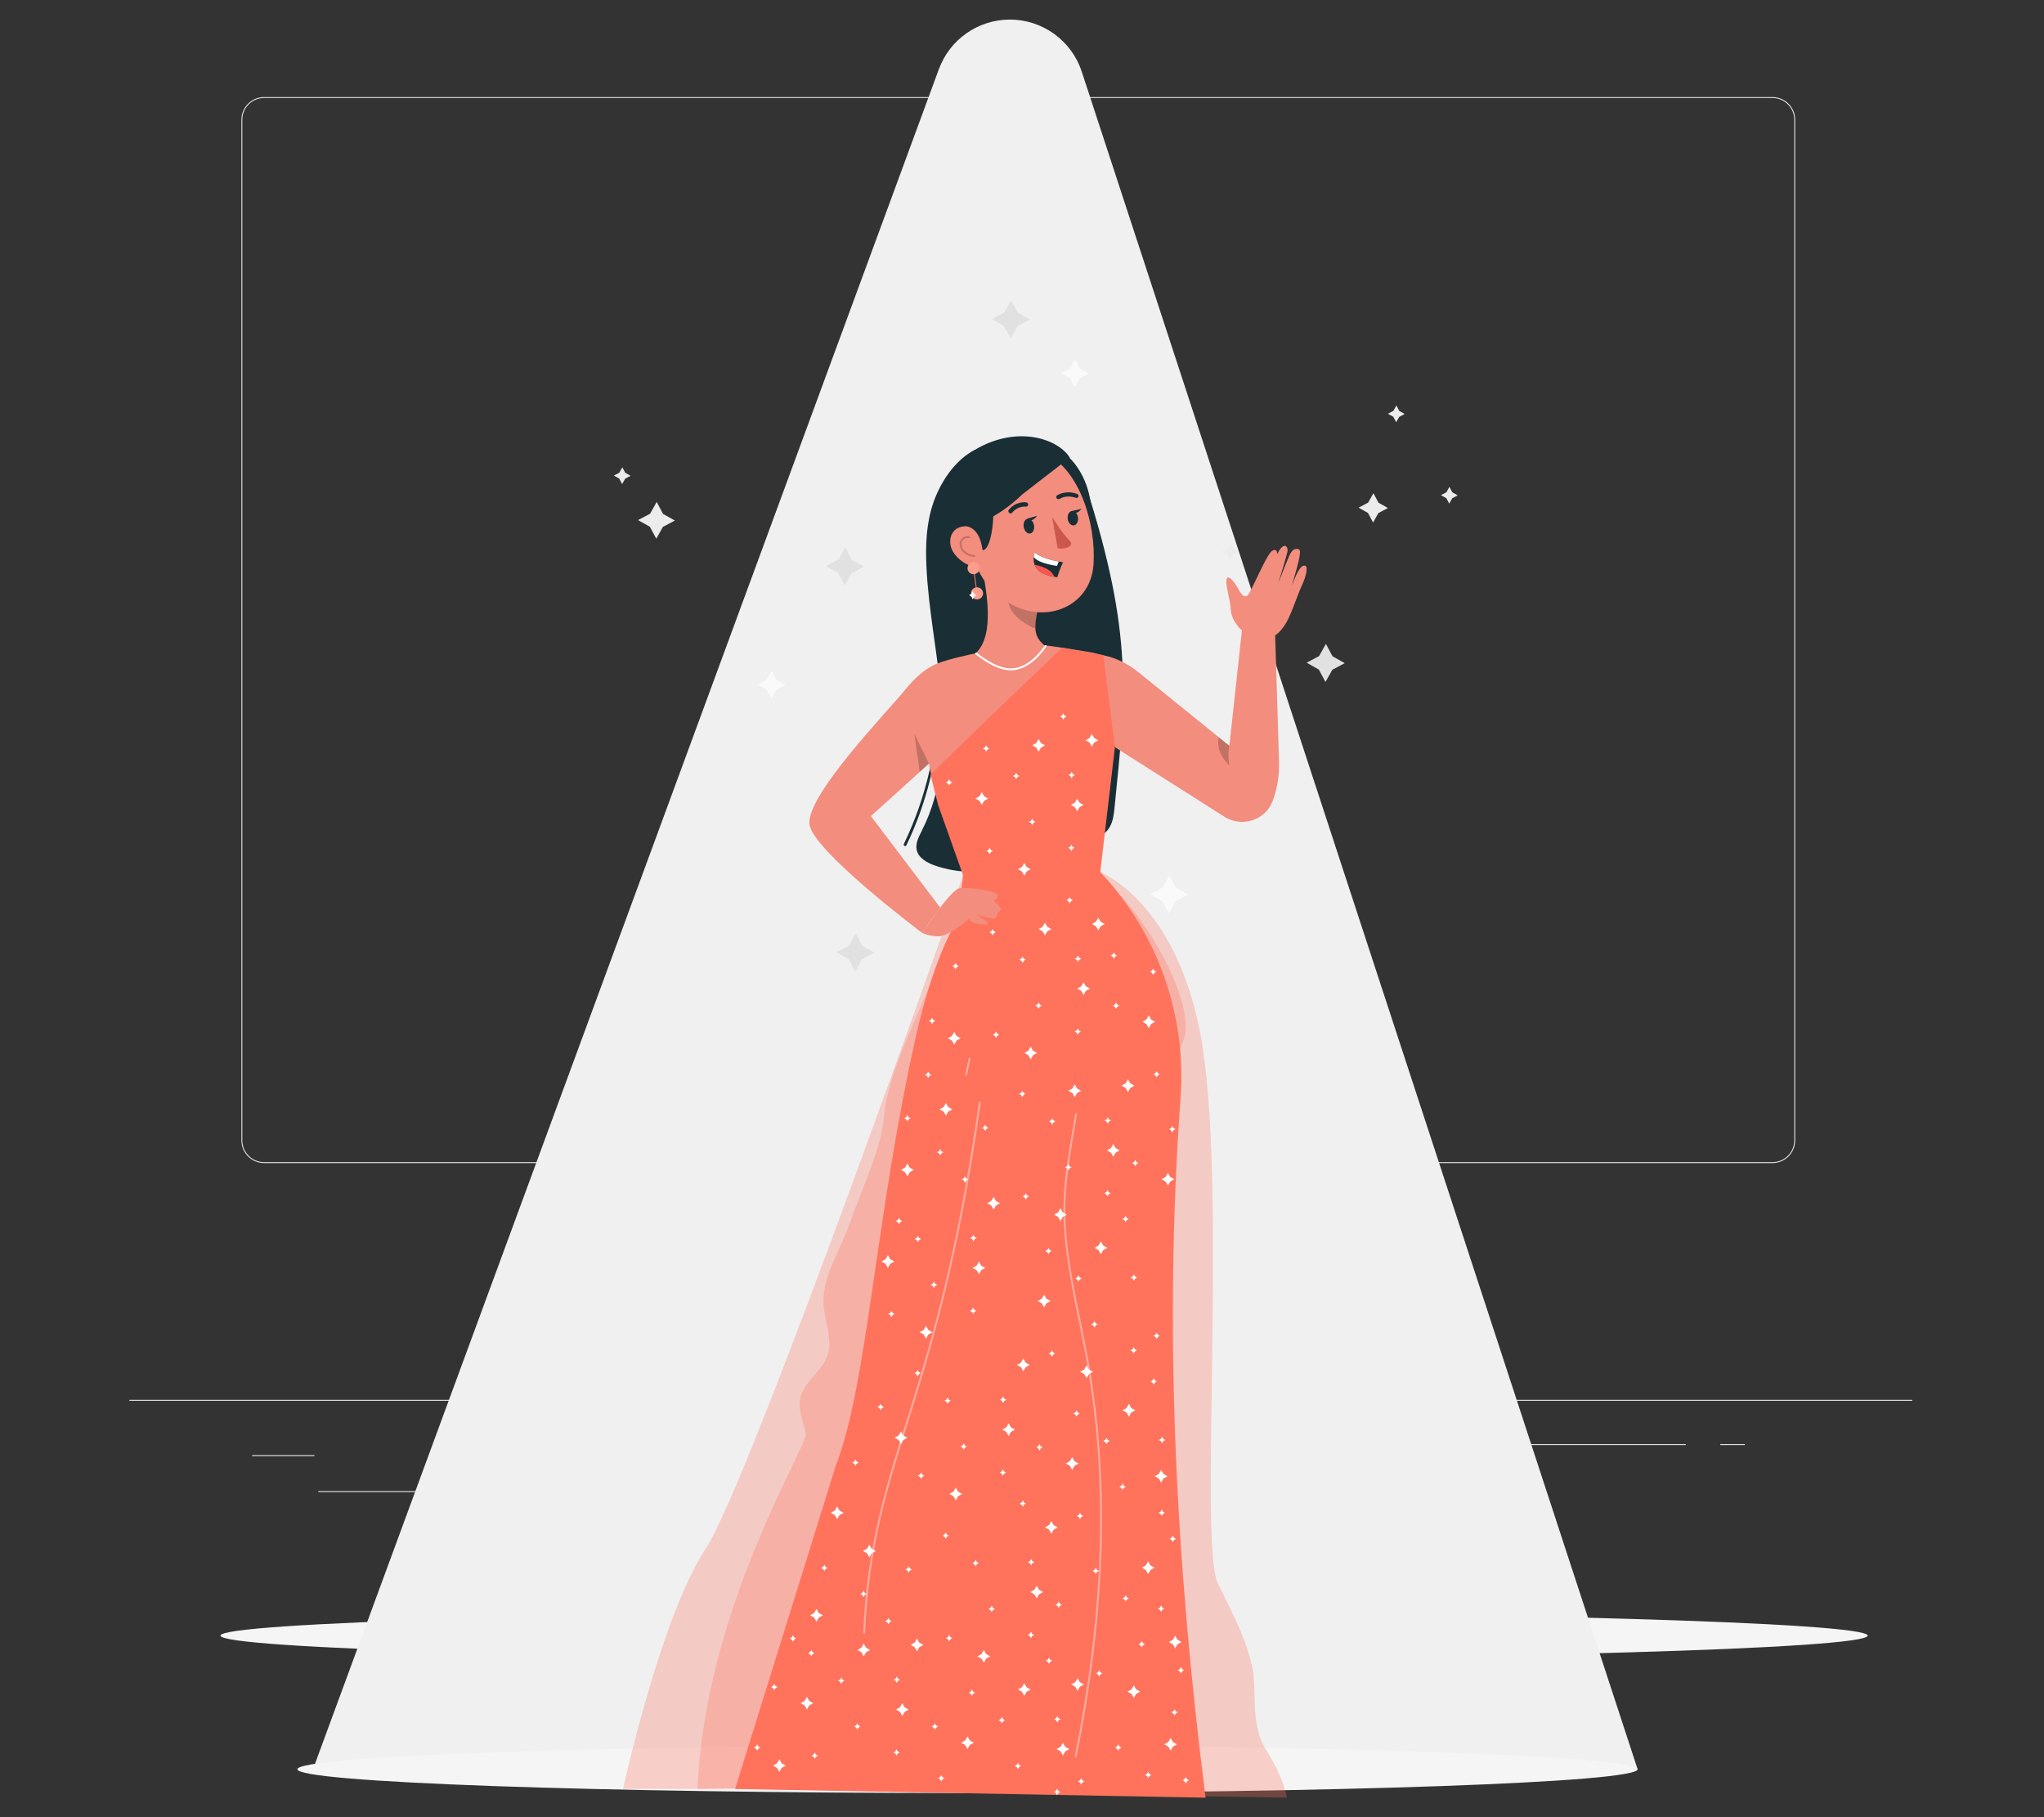 <?xml version="1.0" encoding="UTF-8"?>
<svg id="Layer_2" data-name="Layer 2" xmlns="http://www.w3.org/2000/svg" viewBox="0 0 540 480">
  <rect x="0" y="0" width="540" height="480" fill="#333333" stroke="none"/>
  <defs>
    <style>
      .cls-1 {
        fill: #fc5652;
      }

      .cls-1, .cls-2, .cls-3, .cls-4, .cls-5, .cls-6, .cls-7, .cls-8, .cls-9, .cls-10, .cls-11, .cls-12, .cls-13, .cls-14, .cls-15 {
        stroke-width: 0px;
      }

      .cls-2, .cls-3 {
        fill: #ff735d;
      }

      .cls-3, .cls-16, .cls-15 {
        opacity: .3;
      }

      .cls-4 {
        fill: #e1e1e1;
      }

      .cls-5 {
        fill: #ececec;
      }

      .cls-6 {
        fill: #f5f5f5;
      }

      .cls-7 {
        fill: #f0f0f0;
      }

      .cls-8, .cls-17, .cls-18, .cls-19, .cls-20 {
        fill: none;
      }

      .cls-9 {
        fill: #f38d7e;
      }

      .cls-10, .cls-20 {
        opacity: .2;
      }

      .cls-11 {
        fill: #1a2e35;
      }

      .cls-12, .cls-15 {
        fill: #fff;
      }

      .cls-17 {
        stroke: #ff735d;
        stroke-miterlimit: 10;
        stroke-width: .25px;
      }

      .cls-13 {
        fill: #fafafa;
      }

      .cls-14 {
        fill: #cb574d;
      }

      .cls-18, .cls-19 {
        stroke: #fff;
      }

      .cls-18, .cls-19, .cls-20 {
        stroke-linecap: round;
        stroke-linejoin: round;
        stroke-width: .5px;
      }

      .cls-19 {
        opacity: .4;
      }

      .cls-20 {
        stroke: #000;
      }
    </style>
  </defs>
  <g id="Layer_2-2" data-name="Layer 2">
    <g>
      <rect class="cls-8" width="540" height="480"/>
      <g>
        <path class="cls-6" d="m493.42,432.04c0,3.47-97.42,6.28-217.59,6.28s-217.59-2.81-217.59-6.28,97.42-6.28,217.59-6.28,217.59,2.81,217.59,6.28Z"/>
        <g>
          <g>
            <g>
              <path class="cls-4" d="m468.27,307.22h-185.08c-3.31,0-6-2.69-6-6V31.64c0-3.31,2.69-6,6-6h185.08c3.31,0,6,2.69,6,6v269.58c0,3.31-2.69,6-6,6ZM283.19,25.89c-3.17,0-5.75,2.58-5.75,5.75v269.58c0,3.17,2.58,5.75,5.75,5.75h185.08c3.17,0,5.75-2.58,5.75-5.75V31.64c0-3.17-2.58-5.75-5.75-5.75h-185.08Z"/>
              <path class="cls-4" d="m254.85,307.22H69.77c-3.31,0-6-2.69-6-6V31.64c0-3.31,2.69-6,6-6h185.08c3.31,0,6,2.69,6,6v269.58c0,3.31-2.69,6-6,6ZM69.77,25.89c-3.17,0-5.75,2.58-5.75,5.75v269.58c0,3.17,2.58,5.75,5.75,5.75h185.08c3.17,0,5.75-2.58,5.75-5.75V31.64c0-3.17-2.58-5.75-5.75-5.75H69.77Z"/>
            </g>
            <rect class="cls-4" x="34.19" y="369.75" width="471.02" height=".26"/>
          </g>
          <rect class="cls-4" x="66.62" y="384.36" width="16.44" height=".26"/>
          <rect class="cls-4" x="188.15" y="381.58" width="54.81" height=".26"/>
          <rect class="cls-4" x="84.09" y="393.87" width="37.12" height=".26"/>
          <rect class="cls-4" x="401.13" y="381.45" width="44.22" height=".26"/>
          <rect class="cls-4" x="454.48" y="381.45" width="6.48" height=".26"/>
          <rect class="cls-4" x="337.5" y="387.83" width="55.18" height=".26"/>
        </g>
        <path class="cls-7" d="m248.05,18.24L83.07,466.3l349.57,1.04L285.79,18.93c-2.69-8.21-10.35-13.76-18.99-13.76h0c-8.37,0-15.86,5.22-18.75,13.08Z"/>
        <polygon class="cls-4" points="225.04 147.84 228.27 149.66 225 151.4 223.18 154.63 221.44 151.36 218.21 149.54 221.49 147.8 223.3 144.57 225.04 147.84"/>
        <polygon class="cls-5" points="165.17 124.88 166.59 125.68 165.16 126.44 164.36 127.86 163.59 126.42 162.17 125.62 163.61 124.86 164.41 123.44 165.17 124.88"/>
        <polygon class="cls-5" points="175.17 135.74 178.29 137.5 175.13 139.18 173.38 142.3 171.69 139.14 168.57 137.38 171.74 135.7 173.49 132.58 175.17 135.74"/>
        <polygon class="cls-5" points="383.69 130.05 385.11 130.85 383.67 131.61 382.87 133.03 382.1 131.59 380.68 130.79 382.12 130.03 382.92 128.61 383.69 130.05"/>
        <polygon class="cls-4" points="352.03 173.35 355.26 175.17 351.99 176.91 350.17 180.14 348.43 176.87 345.2 175.05 348.48 173.31 350.29 170.08 352.03 173.35"/>
        <polygon class="cls-4" points="268.87 82.6 272.1 84.41 268.82 86.15 267.01 89.38 265.27 86.11 262.04 84.3 265.31 82.56 267.13 79.33 268.87 82.6"/>
        <polygon class="cls-4" points="227.8 249.82 231.03 251.63 227.76 253.37 225.94 256.6 224.2 253.33 220.97 251.52 224.25 249.78 226.06 246.55 227.8 249.82"/>
        <polygon class="cls-13" points="310.66 234.5 313.89 236.31 310.62 238.05 308.8 241.28 307.06 238.01 303.83 236.2 307.11 234.46 308.92 231.22 310.66 234.5"/>
        <polygon class="cls-5" points="325.82 144.88 327.24 145.68 325.8 146.44 325 147.86 324.23 146.42 322.81 145.62 324.25 144.86 325.05 143.44 325.82 144.88"/>
        <polygon class="cls-5" points="369.68 108.55 371.1 109.35 369.66 110.11 368.86 111.53 368.09 110.09 366.67 109.3 368.11 108.53 368.91 107.11 369.68 108.55"/>
        <polygon class="cls-5" points="364.18 132.79 366.67 134.19 364.15 135.53 362.75 138.02 361.41 135.5 358.93 134.1 361.45 132.76 362.84 130.27 364.18 132.79"/>
        <polygon class="cls-13" points="285.28 97.33 287.65 98.66 285.25 99.93 283.92 102.3 282.64 99.9 280.27 98.57 282.67 97.3 284 94.93 285.28 97.33"/>
        <polygon class="cls-13" points="205.18 179.58 207.55 180.92 205.15 182.19 203.81 184.56 202.54 182.16 200.17 180.83 202.57 179.55 203.9 177.18 205.18 179.58"/>
        <path class="cls-6" d="m432.64,467.34c0,3.47-79.26,6.28-177.04,6.28s-177.04-2.81-177.04-6.28,79.26-6.28,177.04-6.28,177.04,2.81,177.04,6.28Z"/>
        <g>
          <g>
            <path class="cls-11" d="m246.79,148.72c.44,7.79,1.34,15.55,1.55,23.36.29,10.6-.4,21.26-2.8,31.61-1.54,6.64-3.78,13.1-6.75,19.24-.21.43.44.81.65.38,9.45-19.51,10.66-41.13,9.05-62.42-.31-4.05-.71-8.1-.94-12.16-.03-.48-.78-.48-.75,0h0Z"/>
            <path class="cls-11" d="m243.59,219.3c5.43-10.67,6.11-22.91,5.15-34.64-.96-11.72-3.45-23.29-3.99-35.05-.26-5.65-.04-11.42,1.83-16.83,1.87-5.41,5.73-11.33,11.06-14l29.12,9.16c12.81,39.92,10.62,56.03,7.68,85.46-.19,1.86-.42,3.79-1.47,5.38-1.43,2.15-4.06,3.25-6.53,4.23-6.3,2.49-12.64,5-19.29,6.35-6.66,1.35-13.73,1.49-20.07-.7-2.14-.74-4.4-1.99-4.89-4.1-.42-1.79.57-3.59,1.42-5.26Z"/>
            <g>
              <path class="cls-11" d="m271.98,124.03s10.55,15.24,11.47,20.21c3.72,2.58,5.56-3.58,4.65-11.49-.75-6.48-4.83-13.14-10.69-15.11-8.23-2.76-5.43,6.39-5.43,6.39Z"/>
              <g>
                <g>
                  <path class="cls-9" d="m275.94,170.47c-1.65-1.35-2.48-2.84-2.41-5.04.03-1.69.4-3.49.87-5.25l-2.48-2.21-12.72-9.76c1.31,7.5,3.86,19.48-1.48,24.37,0,0-7.12,1.43-10.09,2.69-.78,3.57-2.57,23.19-2.57,23.19.86,17.8,19.63,36.54,29.16,34.46,7.01-1.53,20-25.81,20.8-43.54.36-7.97-6.61-15.64-6.45-17-3.04-.51-9.8-1.66-12.64-1.91Z"/>
                  <path class="cls-10" d="m273.53,166.08c-3.32-1.41-7.13-4.11-7.22-7.79-.03-1.55.1-3.04.34-4.01l7.37,7.42c-.33,1.4-.4,2.31-.5,4.38Z"/>
                  <path class="cls-9" d="m254.39,136.53c2.62,11.35,3.48,16.19,10.23,21.41,10.15,7.85,23.46,2.93,24.27-8.78.73-10.54-3.67-27.32-15.61-30.61-11.76-3.24-21.51,6.64-18.89,17.99Z"/>
                  <path class="cls-11" d="m270.43,139.03c.12,1.08.83,1.94,1.59,1.91.76-.02,1.29-.92,1.17-2-.12-1.08-.83-1.94-1.59-1.91-.76.02-1.29.92-1.17,2Z"/>
                  <path class="cls-11" d="m282.06,136.85c.05,1.05.71,1.92,1.47,1.94.76.02,1.33-.81,1.28-1.87-.05-1.05-.71-1.92-1.47-1.94-.76-.02-1.33.81-1.28,1.87Z"/>
                  <path class="cls-11" d="m267,135.62c.15,0,.29-.07.39-.19,1.53-1.89,3.6-1.61,3.63-1.61.31.04.58-.17.61-.48.02-.31-.21-.6-.52-.65-.11-.02-2.71-.37-4.61,1.98-.19.23-.14.59.11.8.12.1.26.15.4.14Z"/>
                  <path class="cls-11" d="m284.63,131.48c.13-.06.23-.16.28-.3.11-.28-.06-.6-.36-.71-3.05-1.11-5.2.33-5.29.39-.25.18-.3.52-.1.77.2.25.56.3.82.13.08-.06,1.77-1.15,4.19-.27.16.06.32.05.46-.01Z"/>
                  <path class="cls-9" d="m252.19,146.37c1.68,2.17,4.08,3.35,6.18,3.58,3.14.35,4.05-4.75,2.6-7.66-1.31-2.62-4.54-4.02-7.42-3.02-2.84.99-3.27,4.62-1.35,7.1Z"/>
                  <path class="cls-14" d="m277.95,136.53s2.38,4.06,4.78,6.46c.42.42.29,1.13-.23,1.41-1.35.72-3.07.47-3.07.47l-1.47-8.34Z"/>
                </g>
                <path class="cls-11" d="m271.37,137.01l2.62-.77s-1.35,2.06-2.62.77Z"/>
                <path class="cls-11" d="m283.07,135.01l2.67-.61s-1.47,1.97-2.67.61Z"/>
              </g>
              <path class="cls-11" d="m250.65,130.54c-1.34,2.42,2.43,8.67,2.43,8.67,0,0,5.37-2.19,6.5,6.11,2.07.13,3.59-7.87,2.48-15.66-.85-4.38-9.04-3.38-11.4.88Z"/>
              <path class="cls-20" d="m256.03,141.92c-1.01-.28-1.96.47-2.21,1.31-.29,1.02.47,3.23,3.54,3.65"/>
            </g>
            <path class="cls-2" d="m255.63,150.3c.12.87.92,1.48,1.79,1.36.87-.12,1.48-.92,1.36-1.79s-.92-1.48-1.79-1.36c-.87.12-1.48.92-1.36,1.79Z"/>
            <path class="cls-2" d="m256.54,156.95c.12.87.92,1.48,1.79,1.36.87-.12,1.48-.92,1.36-1.79-.12-.87-.92-1.48-1.79-1.36-.87.12-1.48.92-1.36,1.79Z"/>
            <path class="cls-17" d="m257.11,149.37c.61,4.51.43,3.19,1.05,7.7"/>
            <path class="cls-15" d="m255.63,150.3c.12.87.92,1.48,1.79,1.36.87-.12,1.48-.92,1.36-1.79s-.92-1.48-1.79-1.36c-.87.12-1.48.92-1.36,1.79Z"/>
            <path class="cls-15" d="m256.54,156.95c.12.87.92,1.48,1.79,1.36.87-.12,1.48-.92,1.36-1.79-.12-.87-.92-1.48-1.79-1.36-.87.12-1.48.92-1.36,1.79Z"/>
            <g>
              <path class="cls-11" d="m280.86,148.53c-.74,1.36-1.55,3.94-1.55,3.94-.25-.03-.49-.06-.74-.11-3.34-.51-4.72-1.86-5.24-3.19-.28-.73-.29-1.46-.23-2.05.07-.68.27-1.15.27-1.15,1.61,1.33,4.69,2.05,6.35,2.36.69.14,1.14.19,1.14.19Z"/>
              <path class="cls-12" d="m279.72,148.34l-.49,1.15c-3.15-.49-5.3-1.26-6.14-2.36.07-.68.27-1.15.27-1.15,1.61,1.33,4.69,2.05,6.35,2.36Z"/>
              <path class="cls-1" d="m278.56,152.36c-3.34-.51-4.72-1.86-5.24-3.19,1.13.22,2.47.61,3.6,1.31.86.53,1.35,1.22,1.64,1.88Z"/>
            </g>
            <path class="cls-18" d="m257.89,172.64c2.7,2.07,6,4.18,9.17,4.17,1.79,0,3.56-.72,5.1-1.84,1.55-1.12,2.89-2.64,4.07-4.3"/>
            <path class="cls-12" d="m256.99,156.11l-.29.61c-.03.07-.09.13-.15.17l-.53.33.53.33c.06.04.11.1.15.17l.29.61.29-.61c.03-.07.09-.13.15-.17l.53-.33-.53-.33c-.06-.04-.11-.1-.15-.17l-.29-.61Z"/>
            <path class="cls-11" d="m282.62,120.89c-2.94-4.83-13.35-8.55-24.29-2.52-9.88,5.43-11.37,20.76-3.86,20.58,7.52-.18,15.59-8.35,15.59-8.35l12.55-9.71Z"/>
          </g>
          <g>
            <path class="cls-9" d="m300.71,177.53l24.07,19.48,3.42-31.34h8.62s.94,31.51,1.08,35.44c.14,3.79-.54,7.48-1.71,10.54-1.95,5.07-8.14,6.99-12.72,4.08l-28.93-18.37-6.08-25.01,4.77,1.16c2.73.86,5.27,2.23,7.49,4.03Z"/>
            <path class="cls-9" d="m328.17,166.62s-2.79-2.41-3-5.45c-.2-3.04-1.17-5.42-1.17-7.69,0-2.27,2,.06,2.81,1.52.81,1.46,1.74,3.1,2.73,2.32.99-.78,5.01-10.87,6.51-11.79,1.49-.93,1.35.91,1.35.91,0,0,1.04-2.42,2.12-2.26.28.04.86.59.56,1.77-.68,2.65-2.39,8.15-2.39,8.15.09-.32,2.69-6.94,3.21-7.89.68-1.23,1.63-1.46,2.33-1.04,1,.6-1.94,8.93-1.82,9.37,0,0,1.53-4.85,3-5.13s.67,2.83-.55,5.43c-1.12,2.39-2.7,7.37-4.08,9.68-1.7,2.85-3.48,4.38-6.57,4.02-3.1-.36-5.04-1.91-5.04-1.91Z"/>
            <path class="cls-10" d="m324.79,197.02s-.56,2.25,0,5.15c0,0-3.76-3.24-2.8-7.42l2.8,2.27Z"/>
          </g>
          <g>
            <path class="cls-3" d="m194.2,472.53l-29.6-.02s9.88-45.26,21.83-63.43c11.95-18.17,68.01-177.92,68.01-177.92l36.23-.8s19.53,7.44,26.33,42.12c7.57,38.59-.42,135.3,4.76,145.76,5.19,10.46,7.4,15.09,8.97,21.58,1.57,6.49-.73,15.5,3.87,22.61,4.59,7.11,5.36,12.4,5.36,12.4l-145.75-2.3Z"/>
            <g class="cls-16">
              <path class="cls-2" d="m256.16,227.92c-7.38,33.22-20.68,48.31-22.67,67.46-.93,8.99-6.09,19.19-9.03,27.81-2.45,7.19-7.36,13.98-6.88,21.51.29,4.53,2.54,9.14.99,13.44-1.5,4.16-6.25,6.95-7.16,11.25-.65,3.11.87,6.21,1.47,9.33s-26.66,46.04-28.6,93.82l28.9-.49c31.53-46.92,98.97-190.49,100.01-199.31,1.27-10.85-12.33-34.76-24.41-42.37-12.08-7.61-32.62-2.44-32.62-2.44Z"/>
            </g>
            <path class="cls-2" d="m311.89,289.93c1.52-21-5.46-41.77-19.38-57.56-1.15-1.3-1.84-2-1.84-2l3.88-33.01-3.05-24.27-10.89-2-18.3,17.5-16.48,15.99,2.01,8.05,6.59,18.55c-.48,5.7-1.85,10.58-2.87,14.38,0,0-5.15,8.65-9.49,27.79-10.85,47.87-12.83,92.22-21.25,113.76l-26.62,85.44,124.3,2.3c-7.8-61.38-11.1-122.96-6.61-184.91Z"/>
            <path class="cls-19" d="m228.28,431.29c2.23-46.95,19.01-58.4,30.58-140.07"/>
            <path class="cls-19" d="m255.23,283.91c.31-1.41.62-2.82.93-4.23"/>
            <path class="cls-19" d="m284.28,294.29c-2.84,16.72-3.72,22.6-2.65,33.38,1.07,10.78,3.8,21.33,5.71,31.99,6.17,34.42,3.78,69.96-3.14,104.23"/>
            <g>
              <path class="cls-12" d="m270.61,227.92l-.51.92c-.06.11-.15.2-.26.26l-.92.51.92.51c.11.06.2.15.26.26l.51.92.51-.92c.06-.11.15-.2.26-.26l.92-.51-.92-.51c-.11-.06-.2-.15-.26-.26l-.51-.92Z"/>
              <path class="cls-12" d="m283.05,223.11l-.25.46c-.03.05-.07.1-.13.13l-.46.25.46.25c.05.03.1.07.13.13l.25.46.25-.46c.03-.05.07-.1.13-.13l.46-.25-.46-.25c-.05-.03-.1-.07-.13-.13l-.25-.46Z"/>
              <path class="cls-12" d="m261.46,223.96l-.25.46c-.03.05-.07.1-.13.13l-.46.25.46.25c.05.03.1.07.13.13l.25.46.25-.46c.03-.05.07-.1.13-.13l.46-.25-.46-.25c-.05-.03-.1-.07-.13-.13l-.25-.46Z"/>
              <path class="cls-12" d="m259.38,209.24l-.51.92c-.06.11-.15.2-.26.26l-.92.51.92.51c.11.06.2.15.26.26l.51.92.51-.92c.06-.11.15-.2.26-.26l.92-.51-.92-.51c-.11-.06-.2-.15-.26-.26l-.51-.92Z"/>
              <path class="cls-12" d="m288.46,193.85l-.51.92c-.06.11-.15.2-.26.26l-.92.51.92.51c.11.06.2.15.26.26l.51.92.51-.92c.06-.11.15-.2.26-.26l.92-.51-.92-.51c-.11-.06-.2-.15-.26-.26l-.51-.92Z"/>
              <path class="cls-12" d="m280.91,188.43l-.25.46c-.03.05-.07.1-.13.13l-.46.25.46.25c.05.03.1.07.13.13l.25.46.25-.46c.03-.05.07-.1.13-.13l.46-.25-.46-.25c-.05-.03-.1-.07-.13-.13l-.25-.46Z"/>
              <path class="cls-12" d="m274.39,195.19l-.51.92c-.06.11-.15.2-.26.26l-.92.51.92.51c.11.06.2.15.26.26l.51.92.51-.92c.06-.11.15-.2.26-.26l.92-.51-.92-.51c-.11-.06-.2-.15-.26-.26l-.51-.92Z"/>
              <path class="cls-12" d="m284.58,210.93l-.51.92c-.06.11-.15.2-.26.26l-.92.51.92.51c.11.06.2.15.26.26l.51.92.51-.92c.06-.11.15-.2.26-.26l.92-.51-.92-.51c-.11-.06-.2-.15-.26-.26l-.51-.92Z"/>
              <path class="cls-12" d="m268.46,204.14l-.25.46c-.03.05-.07.1-.13.13l-.46.25.46.25c.05.03.1.07.13.13l.25.46.25-.46c.03-.05.07-.1.13-.13l.46-.25-.46-.25c-.05-.03-.1-.07-.13-.13l-.25-.46Z"/>
              <path class="cls-12" d="m250.76,205.83l-.25.46c-.03.05-.07.1-.13.13l-.46.25.46.25c.05.03.1.07.13.13l.25.46.25-.46c.03-.05.07-.1.13-.13l.46-.25-.46-.25c-.05-.03-.1-.07-.13-.13l-.25-.46Z"/>
              <path class="cls-12" d="m260.54,196.88l-.25.46c-.03.05-.07.1-.13.13l-.46.25.46.25c.05.03.1.07.13.13l.25.46.25-.46c.03-.05.07-.1.13-.13l.46-.25-.46-.25c-.05-.03-.1-.07-.13-.13l-.25-.46Z"/>
              <path class="cls-12" d="m272.7,216.25l-.25.46c-.03.05-.07.1-.13.13l-.46.25.46.25c.05.03.1.07.13.13l.25.46.25-.46c.03-.05.07-.1.13-.13l.46-.25-.46-.25c-.05-.03-.1-.07-.13-.13l-.25-.46Z"/>
              <path class="cls-12" d="m283.12,203.89l-.25.46c-.03.05-.07.1-.13.13l-.46.25.46.25c.05.03.1.07.13.13l.25.46.25-.46c.03-.05.07-.1.13-.13l.46-.25-.46-.25c-.05-.03-.1-.07-.13-.13l-.25-.46Z"/>
            </g>
            <path class="cls-12" d="m272.29,276.45l-.51.92c-.06.11-.15.2-.26.26l-.92.51.92.51c.11.06.2.15.26.26l.51.92.51-.92c.06-.11.15-.2.26-.26l.92-.51-.92-.51c-.11-.06-.2-.15-.26-.26l-.51-.92Z"/>
            <path class="cls-12" d="m284.74,271.64l-.25.46c-.03.05-.07.1-.13.13l-.46.25.46.25c.05.03.1.07.13.13l.25.46.25-.46c.03-.05.07-.1.13-.13l.46-.25-.46-.25c-.05-.03-.1-.07-.13-.13l-.25-.46Z"/>
            <path class="cls-12" d="m263.15,272.48l-.25.46c-.03.05-.07.1-.13.13l-.46.25.46.25c.05.03.1.07.13.13l.25.46.25-.46c.03-.05.07-.1.13-.13l.46-.25-.46-.25c-.05-.03-.1-.07-.13-.13l-.25-.46Z"/>
            <path class="cls-12" d="m290.15,242.38l-.51.92c-.06.11-.15.2-.26.26l-.92.51.92.51c.11.06.2.15.26.26l.51.92.51-.92c.06-.11.15-.2.26-.26l.92-.51-.92-.51c-.11-.06-.2-.15-.26-.26l-.51-.92Z"/>
            <path class="cls-12" d="m282.59,236.96l-.25.46c-.03.05-.07.1-.13.13l-.46.25.46.25c.05.03.1.07.13.13l.25.46.25-.46c.03-.05.07-.1.13-.13l.46-.25-.46-.25c-.05-.03-.1-.07-.13-.13l-.25-.46Z"/>
            <path class="cls-12" d="m276.07,243.72l-.51.92c-.06.11-.15.2-.26.26l-.92.51.92.51c.11.06.2.15.26.26l.51.92.51-.92c.06-.11.15-.2.26-.26l.92-.51-.92-.51c-.11-.06-.2-.15-.26-.26l-.51-.92Z"/>
            <path class="cls-12" d="m286.27,259.45l-.51.92c-.06.11-.15.2-.26.26l-.92.51.92.51c.11.06.2.15.26.26l.51.92.51-.92c.06-.11.15-.2.26-.26l.92-.51-.92-.51c-.11-.06-.2-.15-.26-.26l-.51-.92Z"/>
            <path class="cls-12" d="m270.15,252.67l-.25.46c-.03.05-.07.1-.13.13l-.46.25.46.25c.05.03.1.07.13.13l.25.46.25-.46c.03-.05.07-.1.13-.13l.46-.25-.46-.25c-.05-.03-.1-.07-.13-.13l-.25-.46Z"/>
            <path class="cls-12" d="m252.44,254.35l-.25.46c-.03.05-.07.1-.13.13l-.46.25.46.25c.05.03.1.07.13.13l.25.46.25-.46c.03-.05.07-.1.13-.13l.46-.25-.46-.25c-.05-.03-.1-.07-.13-.13l-.25-.46Z"/>
            <path class="cls-12" d="m262.22,245.41l-.25.46c-.03.05-.07.1-.13.13l-.46.25.46.25c.05.03.1.07.13.13l.25.46.25-.46c.03-.05.07-.1.13-.13l.46-.25-.46-.25c-.05-.03-.1-.07-.13-.13l-.25-.46Z"/>
            <path class="cls-12" d="m274.39,264.78l-.25.46c-.03.05-.07.1-.13.13l-.46.25.46.25c.05.03.1.07.13.13l.25.46.25-.46c.03-.05.07-.1.13-.13l.46-.25-.46-.25c-.05-.03-.1-.07-.13-.13l-.25-.46Z"/>
            <path class="cls-12" d="m284.8,252.42l-.25.46c-.03.05-.07.1-.13.13l-.46.25.46.25c.05.03.1.07.13.13l.25.46.25-.46c.03-.05.07-.1.13-.13l.46-.25-.46-.25c-.05-.03-.1-.07-.13-.13l-.25-.46Z"/>
            <path class="cls-12" d="m239.72,307.34l-.51.92c-.06.11-.15.2-.26.26l-.92.51.92.51c.11.06.2.15.26.26l.51.92.51-.92c.06-.11.15-.2.26-.26l.92-.51-.92-.51c-.11-.06-.2-.15-.26-.26l-.51-.92Z"/>
            <path class="cls-12" d="m248.39,303.52l-.25.46c-.03.05-.07.1-.13.13l-.46.25.46.25c.05.03.1.07.13.13l.25.46.25-.46c.03-.05.07-.1.13-.13l.46-.25-.46-.25c-.05-.03-.1-.07-.13-.13l-.25-.46Z"/>
            <path class="cls-12" d="m252.1,272.56l-.51.92c-.06.11-.15.2-.26.26l-.92.51.92.51c.11.06.2.15.26.26l.51.92.51-.92c.06-.11.15-.2.26-.26l.92-.51-.92-.51c-.11-.06-.2-.15-.26-.26l-.51-.92Z"/>
            <path class="cls-12" d="m246.24,268.83l-.25.46c-.03.05-.07.1-.13.13l-.46.25.46.25c.05.03.1.07.13.13l.25.46.25-.46c.03-.05.07-.1.13-.13l.46-.25-.46-.25c-.05-.03-.1-.07-.13-.13l-.25-.46Z"/>
            <path class="cls-12" d="m249.91,291.33l-.51.92c-.06.11-.15.2-.26.26l-.92.51.92.51c.11.06.2.15.26.26l.51.92.51-.92c.06-.11.15-.2.26-.26l.92-.51-.92-.51c-.11-.06-.2-.15-.26-.26l-.51-.92Z"/>
            <path class="cls-12" d="m239.72,294.54l-.25.46c-.03.05-.07.1-.13.13l-.46.25.46.25c.05.03.1.07.13.13l.25.46.25-.46c.03-.05.07-.1.13-.13l.46-.25-.46-.25c-.05-.03-.1-.07-.13-.13l-.25-.46Z"/>
            <path class="cls-12" d="m245.21,283.07l-.25.46c-.03.05-.07.1-.13.13l-.46.25.46.25c.05.03.1.07.13.13l.25.46.25-.46c.03-.05.07-.1.13-.13l.46-.25-.46-.25c-.05-.03-.1-.07-.13-.13l-.25-.46Z"/>
            <path class="cls-12" d="m280.15,319.16l-.51.92c-.06.11-.15.2-.26.26l-.92.51.92.51c.11.06.2.15.26.26l.51.92.51-.92c.06-.11.15-.2.26-.26l.92-.51-.92-.51c-.11-.06-.2-.15-.26-.26l-.51-.92Z"/>
            <path class="cls-12" d="m292.59,314.35l-.25.46c-.03.05-.07.1-.13.13l-.46.25.46.25c.05.03.1.07.13.13l.25.46.25-.46c.03-.05.07-.1.13-.13l.46-.25-.46-.25c-.05-.03-.1-.07-.13-.13l-.25-.46Z"/>
            <path class="cls-12" d="m271,315.2l-.25.46c-.03.05-.07.1-.13.13l-.46.25.46.25c.05.03.1.07.13.13l.25.46.25-.46c.03-.05.07-.1.13-.13l.46-.25-.46-.25c-.05-.03-.1-.07-.13-.13l-.25-.46Z"/>
            <path class="cls-12" d="m298,285.09l-.51.92c-.06.11-.15.2-.26.26l-.92.51.92.51c.11.06.2.15.26.26l.51.92.51-.92c.06-.11.15-.2.26-.26l.92-.51-.92-.51c-.11-.06-.2-.15-.26-.26l-.51-.92Z"/>
            <path class="cls-12" d="m283.93,286.43l-.51.92c-.06.11-.15.2-.26.26l-.92.51.92.51c.11.06.2.15.26.26l.51.92.51-.92c.06-.11.15-.2.26-.26l.92-.51-.92-.51c-.11-.06-.2-.15-.26-.26l-.51-.92Z"/>
            <path class="cls-12" d="m294.12,302.17l-.51.92c-.06.11-.15.2-.26.26l-.92.51.92.51c.11.06.2.15.26.26l.51.92.51-.92c.06-.11.15-.2.26-.26l.92-.51-.92-.51c-.11-.06-.2-.15-.26-.26l-.51-.92Z"/>
            <path class="cls-12" d="m278,295.38l-.25.46c-.03.05-.07.1-.13.13l-.46.25.46.25c.05.03.1.07.13.13l.25.46.25-.46c.03-.05.07-.1.13-.13l.46-.25-.46-.25c-.05-.03-.1-.07-.13-.13l-.25-.46Z"/>
            <path class="cls-12" d="m260.3,297.07l-.25.46c-.03.05-.07.1-.13.13l-.46.25.46.25c.05.03.1.07.13.13l.25.46.25-.46c.03-.05.07-.1.13-.13l.46-.25-.46-.25c-.05-.03-.1-.07-.13-.13l-.25-.46Z"/>
            <path class="cls-12" d="m270.08,288.12l-.25.46c-.03.05-.07.1-.13.13l-.46.25.46.25c.05.03.1.07.13.13l.25.46.25-.46c.03-.05.07-.1.13-.13l.46-.25-.46-.25c-.05-.03-.1-.07-.13-.13l-.25-.46Z"/>
            <path class="cls-12" d="m282.24,307.49l-.25.46c-.03.05-.07.1-.13.13l-.46.25.46.25c.05.03.1.07.13.13l.25.46.25-.46c.03-.05.07-.1.13-.13l.46-.25-.46-.25c-.05-.03-.1-.07-.13-.13l-.25-.46Z"/>
            <path class="cls-12" d="m292.66,295.13l-.25.46c-.03.05-.07.1-.13.13l-.46.25.46.25c.05.03.1.07.13.13l.25.46.25-.46c.03-.05.07-.1.13-.13l.46-.25-.46-.25c-.05-.03-.1-.07-.13-.13l-.25-.46Z"/>
            <path class="cls-12" d="m305.57,282.93l-.25.46c-.03.05-.07.1-.13.13l-.46.25.46.25c.05.03.1.07.13.13l.25.46.25-.46c.03-.05.07-.1.13-.13l.46-.25-.46-.25c-.05-.03-.1-.07-.13-.13l-.25-.46Z"/>
            <path class="cls-12" d="m303.49,268.21l-.51.92c-.06.11-.15.2-.26.26l-.92.51.92.51c.11.06.2.15.26.26l.51.92.51-.92c.06-.11.15-.2.26-.26l.92-.51-.92-.51c-.11-.06-.2-.15-.26-.26l-.51-.92Z"/>
            <path class="cls-12" d="m294.27,251.57l-.25.46c-.03.05-.07.1-.13.13l-.46.25.46.25c.05.03.1.07.13.13l.25.46.25-.46c.03-.05.07-.1.13-.13l.46-.25-.46-.25c-.05-.03-.1-.07-.13-.13l-.25-.46Z"/>
            <path class="cls-12" d="m294.86,264.8l-.25.46c-.03.05-.07.1-.13.13l-.46.25.46.25c.05.03.1.07.13.13l.25.46.25-.46c.03-.05.07-.1.13-.13l.46-.25-.46-.25c-.05-.03-.1-.07-.13-.13l-.25-.46Z"/>
            <path class="cls-12" d="m304.64,255.85l-.25.46c-.03.05-.07.1-.13.13l-.46.25.46.25c.05.03.1.07.13.13l.25.46.25-.46c.03-.05.07-.1.13-.13l.46-.25-.46-.25c-.05-.03-.1-.07-.13-.13l-.25-.46Z"/>
            <path class="cls-12" d="m305.57,352.01l-.25.46c-.03.05-.07.1-.13.13l-.46.25.46.25c.05.03.1.07.13.13l.25.46.25-.46c.03-.05.07-.1.13-.13l.46-.25-.46-.25c-.05-.03-.1-.07-.13-.13l-.25-.46Z"/>
            <path class="cls-12" d="m308.55,309.8l-.51.92c-.06.11-.15.2-.26.26l-.92.51.92.51c.11.06.2.15.26.26l.51.92.51-.92c.06-.11.15-.2.26-.26l.92-.51-.92-.51c-.11-.06-.2-.15-.26-.26l-.51-.92Z"/>
            <path class="cls-12" d="m299.93,306.38l-.25.46c-.03.05-.07.1-.13.13l-.46.25.46.25c.05.03.1.07.13.13l.25.46.25-.46c.03-.05.07-.1.13-.13l.46-.25-.46-.25c-.05-.03-.1-.07-.13-.13l-.25-.46Z"/>
            <path class="cls-12" d="m309.71,297.44l-.25.46c-.03.05-.07.1-.13.13l-.46.25.46.25c.05.03.1.07.13.13l.25.46.25-.46c.03-.05.07-.1.13-.13l.46-.25-.46-.25c-.05-.03-.1-.07-.13-.13l-.25-.46Z"/>
            <path class="cls-12" d="m244.64,350.21l-.51.92c-.06.11-.15.2-.26.26l-.92.51.92.51c.11.06.2.15.26.26l.51.92.51-.92c.06-.11.15-.2.26-.26l.92-.51-.92-.51c-.11-.06-.2-.15-.26-.26l-.51-.92Z"/>
            <path class="cls-12" d="m257.09,345.4l-.25.46c-.03.05-.07.1-.13.13l-.46.25.46.25c.05.03.1.07.13.13l.25.46.25-.46c.03-.05.07-.1.13-.13l.46-.25-.46-.25c-.05-.03-.1-.07-.13-.13l-.25-.46Z"/>
            <path class="cls-12" d="m235.5,346.25l-.25.46c-.03.05-.07.1-.13.13l-.46.25.46.25c.05.03.1.07.13.13l.25.46.25-.46c.03-.05.07-.1.13-.13l.46-.25-.46-.25c-.05-.03-.1-.07-.13-.13l-.25-.46Z"/>
            <path class="cls-12" d="m234.57,331.53l-.51.92c-.06.11-.15.2-.26.26l-.92.51.92.51c.11.06.2.15.26.26l.51.92.51-.92c.06-.11.15-.2.26-.26l.92-.51-.92-.51c-.11-.06-.2-.15-.26-.26l-.51-.92Z"/>
            <path class="cls-12" d="m262.5,316.14l-.51.92c-.06.11-.15.2-.26.26l-.92.51.92.51c.11.06.2.15.26.26l.51.92.51-.92c.06-.11.15-.2.26-.26l.92-.51-.92-.51c-.11-.06-.2-.15-.26-.26l-.51-.92Z"/>
            <path class="cls-12" d="m254.94,310.72l-.25.46c-.03.05-.07.1-.13.13l-.46.25.46.25c.05.03.1.07.13.13l.25.46.25-.46c.03-.05.07-.1.13-.13l.46-.25-.46-.25c-.05-.03-.1-.07-.13-.13l-.25-.46Z"/>
            <path class="cls-12" d="m258.62,333.22l-.51.92c-.06.11-.15.2-.26.26l-.92.51.92.51c.11.06.2.15.26.26l.51.92.51-.92c.06-.11.15-.2.26-.26l.92-.51-.92-.51c-.11-.06-.2-.15-.26-.26l-.51-.92Z"/>
            <path class="cls-12" d="m242.5,326.43l-.25.46c-.03.05-.07.1-.13.13l-.46.25.46.25c.05.03.1.07.13.13l.25.46.25-.46c.03-.05.07-.1.13-.13l.46-.25-.46-.25c-.05-.03-.1-.07-.13-.13l-.25-.46Z"/>
            <path class="cls-12" d="m237.51,321.7l-.25.46c-.03.05-.07.1-.13.13l-.46.25.46.25c.05.03.1.07.13.13l.25.46.25-.46c.03-.05.07-.1.13-.13l.46-.25-.46-.25c-.05-.03-.1-.07-.13-.13l-.25-.46Z"/>
            <path class="cls-12" d="m246.74,338.54l-.25.46c-.03.05-.07.1-.13.13l-.46.25.46.25c.05.03.1.07.13.13l.25.46.25-.46c.03-.05.07-.1.13-.13l.46-.25-.46-.25c-.05-.03-.1-.07-.13-.13l-.25-.46Z"/>
            <path class="cls-12" d="m257.16,326.18l-.25.46c-.03.05-.07.1-.13.13l-.46.25.46.25c.05.03.1.07.13.13l.25.46.25-.46c.03-.05.07-.1.13-.13l.46-.25-.46-.25c-.05-.03-.1-.07-.13-.13l-.25-.46Z"/>
            <path class="cls-12" d="m252.5,392.93l-.51.92c-.06.11-.15.2-.26.26l-.92.51.92.51c.11.06.2.15.26.26l.51.92.51-.92c.06-.11.15-.2.26-.26l.92-.51-.92-.51c-.11-.06-.2-.15-.26-.26l-.51-.92Z"/>
            <path class="cls-12" d="m264.94,388.12l-.25.46c-.03.05-.07.1-.13.13l-.46.25.46.25c.05.03.1.07.13.13l.25.46.25-.46c.03-.05.07-.1.13-.13l.46-.25-.46-.25c-.05-.03-.1-.07-.13-.13l-.25-.46Z"/>
            <path class="cls-12" d="m243.35,388.96l-.25.46c-.03.05-.07.1-.13.13l-.46.25.46.25c.05.03.1.07.13.13l.25.46.25-.46c.03-.05.07-.1.13-.13l.46-.25-.46-.25c-.05-.03-.1-.07-.13-.13l-.25-.46Z"/>
            <path class="cls-12" d="m238.03,378.09l-.51.92c-.06.11-.15.2-.26.26l-.92.51.92.51c.11.06.2.15.26.26l.51.92.51-.92c.06-.11.15-.2.26-.26l.92-.51-.92-.51c-.11-.06-.2-.15-.26-.26l-.51-.92Z"/>
            <path class="cls-12" d="m270.35,358.85l-.51.92c-.06.11-.15.2-.26.26l-.92.51.92.51c.11.06.2.15.26.26l.51.92.51-.92c.06-.11.15-.2.26-.26l.92-.51-.92-.51c-.11-.06-.2-.15-.26-.26l-.51-.92Z"/>
            <path class="cls-12" d="m266.47,375.93l-.51.92c-.06.11-.15.2-.26.26l-.92.51.92.51c.11.06.2.15.26.26l.51.92.51-.92c.06-.11.15-.2.26-.26l.92-.51-.92-.51c-.11-.06-.2-.15-.26-.26l-.51-.92Z"/>
            <path class="cls-12" d="m250.35,369.14l-.25.46c-.03.05-.07.1-.13.13l-.46.25.46.25c.05.03.1.07.13.13l.25.46.25-.46c.03-.05.07-.1.13-.13l.46-.25-.46-.25c-.05-.03-.1-.07-.13-.13l-.25-.46Z"/>
            <path class="cls-12" d="m232.65,370.83l-.25.46c-.03.05-.07.1-.13.13l-.46.25.46.25c.05.03.1.07.13.13l.25.46.25-.46c.03-.05.07-.1.13-.13l.46-.25-.46-.25c-.05-.03-.1-.07-.13-.13l-.25-.46Z"/>
            <path class="cls-12" d="m242.43,361.88l-.25.46c-.03.05-.07.1-.13.13l-.46.25.46.25c.05.03.1.07.13.13l.25.46.25-.46c.03-.05.07-.1.13-.13l.46-.25-.46-.25c-.05-.03-.1-.07-.13-.13l-.25-.46Z"/>
            <path class="cls-12" d="m254.59,381.26l-.25.46c-.03.05-.07.1-.13.13l-.46.25.46.25c.05.03.1.07.13.13l.25.46.25-.46c.03-.05.07-.1.13-.13l.46-.25-.46-.25c-.05-.03-.1-.07-.13-.13l-.25-.46Z"/>
            <path class="cls-12" d="m265.01,368.9l-.25.46c-.03.05-.07.1-.13.13l-.46.25.46.25c.05.03.1.07.13.13l.25.46.25-.46c.03-.05.07-.1.13-.13l.46-.25-.46-.25c-.05-.03-.1-.07-.13-.13l-.25-.46Z"/>
            <path class="cls-12" d="m287.06,360.66l-.51.92c-.06.11-.15.2-.26.26l-.92.51.92.51c.11.06.2.15.26.26l.51.92.51-.92c.06-.11.15-.2.26-.26l.92-.51-.92-.51c-.11-.06-.2-.15-.26-.26l-.51-.92Z"/>
            <path class="cls-12" d="m299.51,355.85l-.25.46c-.03.05-.07.1-.13.13l-.46.25.46.25c.05.03.1.07.13.13l.25.46.25-.46c.03-.05.07-.1.13-.13l.46-.25-.46-.25c-.05-.03-.1-.07-.13-.13l-.25-.46Z"/>
            <path class="cls-12" d="m277.92,356.69l-.25.46c-.03.05-.07.1-.13.13l-.46.25.46.25c.05.03.1.07.13.13l.25.46.25-.46c.03-.05.07-.1.13-.13l.46-.25-.46-.25c-.05-.03-.1-.07-.13-.13l-.25-.46Z"/>
            <path class="cls-12" d="m275.84,341.97l-.51.92c-.06.11-.15.2-.26.26l-.92.51.92.51c.11.06.2.15.26.26l.51.92.51-.92c.06-.11.15-.2.26-.26l.92-.51-.92-.51c-.11-.06-.2-.15-.26-.26l-.51-.92Z"/>
            <path class="cls-12" d="m297.36,321.16l-.25.46c-.03.05-.07.1-.13.13l-.46.25.46.25c.05.03.1.07.13.13l.25.46.25-.46c.03-.05.07-.1.13-.13l.46-.25-.46-.25c-.05-.03-.1-.07-.13-.13l-.25-.46Z"/>
            <path class="cls-12" d="m290.84,327.92l-.51.92c-.06.11-.15.2-.26.26l-.92.51.92.51c.11.06.2.15.26.26l.51.92.51-.92c.06-.11.15-.2.26-.26l.92-.51-.92-.51c-.11-.06-.2-.15-.26-.26l-.51-.92Z"/>
            <path class="cls-12" d="m284.92,336.87l-.25.46c-.03.05-.07.1-.13.13l-.46.25.46.25c.05.03.1.07.13.13l.25.46.25-.46c.03-.05.07-.1.13-.13l.46-.25-.46-.25c-.05-.03-.1-.07-.13-.13l-.25-.46Z"/>
            <path class="cls-12" d="m276.99,329.61l-.25.46c-.03.05-.07.1-.13.13l-.46.25.46.25c.05.03.1.07.13.13l.25.46.25-.46c.03-.05.07-.1.13-.13l.46-.25-.46-.25c-.05-.03-.1-.07-.13-.13l-.25-.46Z"/>
            <path class="cls-12" d="m289.15,348.99l-.25.46c-.03.05-.07.1-.13.13l-.46.25.46.25c.05.03.1.07.13.13l.25.46.25-.46c.03-.05.07-.1.13-.13l.46-.25-.46-.25c-.05-.03-.1-.07-.13-.13l-.25-.46Z"/>
            <path class="cls-12" d="m299.57,336.63l-.25.46c-.03.05-.07.1-.13.13l-.46.25.46.25c.05.03.1.07.13.13l.25.46.25-.46c.03-.05.07-.1.13-.13l.46-.25-.46-.25c-.05-.03-.1-.07-.13-.13l-.25-.46Z"/>
            <path class="cls-12" d="m215.7,424.99l-.51.92c-.06.11-.15.2-.26.26l-.92.51.92.51c.11.06.2.15.26.26l.51.92.51-.92c.06-.11.15-.2.26-.26l.92-.51-.92-.51c-.11-.06-.2-.15-.26-.26l-.51-.92Z"/>
            <path class="cls-12" d="m228.15,420.19l-.25.46c-.03.05-.07.1-.13.13l-.46.25.46.25c.05.03.1.07.13.13l.25.46.25-.46c.03-.05.07-.1.13-.13l.46-.25-.46-.25c-.05-.03-.1-.07-.13-.13l-.25-.46Z"/>
            <path class="cls-12" d="m209.49,431.96l-.25.46c-.03.05-.07.1-.13.13l-.46.25.46.25c.05.03.1.07.13.13l.25.46.25-.46c.03-.05.07-.1.13-.13l.46-.25-.46-.25c-.05-.03-.1-.07-.13-.13l-.25-.46Z"/>
            <path class="cls-12" d="m226,385.5l-.25.46c-.03.05-.07.1-.13.13l-.46.25.46.25c.05.03.1.07.13.13l.25.46.25-.46c.03-.05.07-.1.13-.13l.46-.25-.46-.25c-.05-.03-.1-.07-.13-.13l-.25-.46Z"/>
            <path class="cls-12" d="m221.17,397.91l-.51.92c-.06.11-.15.2-.26.26l-.92.51.92.51c.11.06.2.15.26.26l.51.92.51-.92c.06-.11.15-.2.26-.26l.92-.51-.92-.51c-.11-.06-.2-.15-.26-.26l-.51-.92Z"/>
            <path class="cls-12" d="m229.67,408l-.51.92c-.06.11-.15.2-.26.26l-.92.51.92.51c.11.06.2.15.26.26l.51.92.51-.92c.06-.11.15-.2.26-.26l.92-.51-.92-.51c-.11-.06-.2-.15-.26-.26l-.51-.92Z"/>
            <path class="cls-12" d="m217.79,413.33l-.25.46c-.03.05-.07.1-.13.13l-.46.25.46.25c.05.03.1.07.13.13l.25.46.25-.46c.03-.05.07-.1.13-.13l.46-.25-.46-.25c-.05-.03-.1-.07-.13-.13l-.25-.46Z"/>
            <path class="cls-12" d="m259.91,435.83l-.51.92c-.06.11-.15.2-.26.26l-.92.51.92.51c.11.06.2.15.26.26l.51.92.51-.92c.06-.11.15-.2.26-.26l.92-.51-.92-.51c-.11-.06-.2-.15-.26-.26l-.51-.92Z"/>
            <path class="cls-12" d="m272.36,431.02l-.25.46c-.03.05-.07.1-.13.13l-.46.25.46.25c.05.03.1.07.13.13l.25.46.25-.46c.03-.05.07-.1.13-.13l.46-.25-.46-.25c-.05-.03-.1-.07-.13-.13l-.25-.46Z"/>
            <path class="cls-12" d="m250.76,431.87l-.25.46c-.03.05-.07.1-.13.13l-.46.25.46.25c.05.03.1.07.13.13l.25.46.25-.46c.03-.05.07-.1.13-.13l.46-.25-.46-.25c-.05-.03-.1-.07-.13-.13l-.25-.46Z"/>
            <path class="cls-12" d="m277.76,401.76l-.51.92c-.06.11-.15.2-.26.26l-.92.51.92.51c.11.06.2.15.26.26l.51.92.51-.92c.06-.11.15-.2.26-.26l.92-.51-.92-.51c-.11-.06-.2-.15-.26-.26l-.51-.92Z"/>
            <path class="cls-12" d="m270.21,396.34l-.25.46c-.03.05-.07.1-.13.13l-.46.25.46.25c.05.03.1.07.13.13l.25.46.25-.46c.03-.05.07-.1.13-.13l.46-.25-.46-.25c-.05-.03-.1-.07-.13-.13l-.25-.46Z"/>
            <path class="cls-12" d="m273.88,418.84l-.51.92c-.06.11-.15.2-.26.26l-.92.51.92.51c.11.06.2.15.26.26l.51.92.51-.92c.06-.11.15-.2.26-.26l.92-.51-.92-.51c-.11-.06-.2-.15-.26-.26l-.51-.92Z"/>
            <path class="cls-12" d="m257.76,412.05l-.25.46c-.03.05-.07.1-.13.13l-.46.25.46.25c.05.03.1.07.13.13l.25.46.25-.46c.03-.05.07-.1.13-.13l.46-.25-.46-.25c-.05-.03-.1-.07-.13-.13l-.25-.46Z"/>
            <path class="cls-12" d="m240.06,413.74l-.25.46c-.03.05-.07.1-.13.13l-.46.25.46.25c.05.03.1.07.13.13l.25.46.25-.46c.03-.05.07-.1.13-.13l.46-.25-.46-.25c-.05-.03-.1-.07-.13-.13l-.25-.46Z"/>
            <path class="cls-12" d="m249.84,404.79l-.25.46c-.03.05-.07.1-.13.13l-.46.25.46.25c.05.03.1.07.13.13l.25.46.25-.46c.03-.05.07-.1.13-.13l.46-.25-.46-.25c-.05-.03-.1-.07-.13-.13l-.25-.46Z"/>
            <path class="cls-12" d="m262,424.16l-.25.46c-.03.05-.07.1-.13.13l-.46.25.46.25c.05.03.1.07.13.13l.25.46.25-.46c.03-.05.07-.1.13-.13l.46-.25-.46-.25c-.05-.03-.1-.07-.13-.13l-.25-.46Z"/>
            <path class="cls-12" d="m272.42,411.8l-.25.46c-.03.05-.07.1-.13.13l-.46.25.46.25c.05.03.1.07.13.13l.25.46.25-.46c.03-.05.07-.1.13-.13l.46-.25-.46-.25c-.05-.03-.1-.07-.13-.13l-.25-.46Z"/>
            <path class="cls-12" d="m306.92,398.75l-.25.46c-.03.05-.07.1-.13.13l-.46.25.46.25c.05.03.1.07.13.13l.25.46.25-.46c.03-.05.07-.1.13-.13l.46-.25-.46-.25c-.05-.03-.1-.07-.13-.13l-.25-.46Z"/>
            <path class="cls-12" d="m285.33,399.6l-.25.46c-.03.05-.07.1-.13.13l-.46.25.46.25c.05.03.1.07.13.13l.25.46.25-.46c.03-.05.07-.1.13-.13l.46-.25-.46-.25c-.05-.03-.1-.07-.13-.13l-.25-.46Z"/>
            <path class="cls-12" d="m283.25,384.88l-.51.92c-.06.11-.15.2-.26.26l-.92.51.92.51c.11.06.2.15.26.26l.51.92.51-.92c.06-.11.15-.2.26-.26l.92-.51-.92-.51c-.11-.06-.2-.15-.26-.26l-.51-.92Z"/>
            <path class="cls-12" d="m304.78,364.07l-.25.46c-.03.05-.07.1-.13.13l-.46.25.46.25c.05.03.1.07.13.13l.25.46.25-.46c.03-.05.07-.1.13-.13l.46-.25-.46-.25c-.05-.03-.1-.07-.13-.13l-.25-.46Z"/>
            <path class="cls-12" d="m298.25,370.83l-.51.92c-.06.11-.15.2-.26.26l-.92.51.92.51c.11.06.2.15.26.26l.51.92.51-.92c.06-.11.15-.2.26-.26l.92-.51-.92-.51c-.11-.06-.2-.15-.26-.26l-.51-.92Z"/>
            <path class="cls-12" d="m306.76,388.25l-.51.92c-.06.11-.15.2-.26.26l-.92.51.92.51c.11.06.2.15.26.26l.51.92.51-.92c.06-.11.15-.2.26-.26l.92-.51-.92-.51c-.11-.06-.2-.15-.26-.26l-.51-.92Z"/>
            <path class="cls-12" d="m292.33,379.78l-.25.46c-.03.05-.07.1-.13.13l-.46.25.46.25c.05.03.1.07.13.13l.25.46.25-.46c.03-.05.07-.1.13-.13l.46-.25-.46-.25c-.05-.03-.1-.07-.13-.13l-.25-.46Z"/>
            <path class="cls-12" d="m274.62,381.46l-.25.46c-.03.05-.07.1-.13.13l-.46.25.46.25c.05.03.1.07.13.13l.25.46.25-.46c.03-.05.07-.1.13-.13l.46-.25-.46-.25c-.05-.03-.1-.07-.13-.13l-.25-.46Z"/>
            <path class="cls-12" d="m284.41,372.52l-.25.46c-.03.05-.07.1-.13.13l-.46.25.46.25c.05.03.1.07.13.13l.25.46.25-.46c.03-.05.07-.1.13-.13l.46-.25-.46-.25c-.05-.03-.1-.07-.13-.13l-.25-.46Z"/>
            <path class="cls-12" d="m296.57,391.89l-.25.46c-.03.05-.07.1-.13.13l-.46.25.46.25c.05.03.1.07.13.13l.25.46.25-.46c.03-.05.07-.1.13-.13l.46-.25-.46-.25c-.05-.03-.1-.07-.13-.13l-.25-.46Z"/>
            <path class="cls-12" d="m306.99,379.53l-.25.46c-.03.05-.07.1-.13.13l-.46.25.46.25c.05.03.1.07.13.13l.25.46.25-.46c.03-.05.07-.1.13-.13l.46-.25-.46-.25c-.05-.03-.1-.07-.13-.13l-.25-.46Z"/>
            <path class="cls-12" d="m299.54,445.15l-.51.92c-.06.11-.15.2-.26.26l-.92.51.92.51c.11.06.2.15.26.26l.51.92.51-.92c.06-.11.15-.2.26-.26l.92-.51-.92-.51c-.11-.06-.2-.15-.26-.26l-.51-.92Z"/>
            <path class="cls-12" d="m311.99,440.34l-.25.46c-.03.05-.07.1-.13.13l-.46.25.46.25c.05.03.1.07.13.13l.25.46.25-.46c.03-.05.07-.1.13-.13l.46-.25-.46-.25c-.05-.03-.1-.07-.13-.13l-.25-.46Z"/>
            <path class="cls-12" d="m290.39,441.18l-.25.46c-.03.05-.07.1-.13.13l-.46.25.46.25c.05.03.1.07.13.13l.25.46.25-.46c.03-.05.07-.1.13-.13l.46-.25-.46-.25c-.05-.03-.1-.07-.13-.13l-.25-.46Z"/>
            <path class="cls-12" d="m309.84,405.65l-.25.46c-.03.05-.07.1-.13.13l-.46.25.46.25c.05.03.1.07.13.13l.25.46.25-.46c.03-.05.07-.1.13-.13l.46-.25-.46-.25c-.05-.03-.1-.07-.13-.13l-.25-.46Z"/>
            <path class="cls-12" d="m303.32,412.42l-.51.92c-.06.11-.15.2-.26.26l-.92.51.92.51c.11.06.2.15.26.26l.51.92.51-.92c.06-.11.15-.2.26-.26l.92-.51-.92-.51c-.11-.06-.2-.15-.26-.26l-.51-.92Z"/>
            <path class="cls-12" d="m310.47,432.04l-.51.92c-.06.11-.15.2-.26.26l-.92.51.92.51c.11.06.2.15.26.26l.51.92.51-.92c.06-.11.15-.2.26-.26l.92-.51-.92-.51c-.11-.06-.2-.15-.26-.26l-.51-.92Z"/>
            <path class="cls-12" d="m297.39,421.36l-.25.46c-.03.05-.07.1-.13.13l-.46.25.46.25c.05.03.1.07.13.13l.25.46.25-.46c.03-.05.07-.1.13-.13l.46-.25-.46-.25c-.05-.03-.1-.07-.13-.13l-.25-.46Z"/>
            <path class="cls-12" d="m279.69,423.05l-.25.46c-.03.05-.07.1-.13.13l-.46.25.46.25c.05.03.1.07.13.13l.25.46.25-.46c.03-.05.07-.1.13-.13l.46-.25-.46-.25c-.05-.03-.1-.07-.13-.13l-.25-.46Z"/>
            <path class="cls-12" d="m289.47,414.1l-.25.46c-.03.05-.07.1-.13.13l-.46.25.46.25c.05.03.1.07.13.13l.25.46.25-.46c.03-.05.07-.1.13-.13l.46-.25-.46-.25c-.05-.03-.1-.07-.13-.13l-.25-.46Z"/>
            <path class="cls-12" d="m301.63,433.48l-.25.46c-.03.05-.07.1-.13.13l-.46.25.46.25c.05.03.1.07.13.13l.25.46.25-.46c.03-.05.07-.1.13-.13l.46-.25-.46-.25c-.05-.03-.1-.07-.13-.13l-.25-.46Z"/>
            <path class="cls-12" d="m306.75,424.08l-.25.46c-.03.05-.07.1-.13.13l-.46.25.46.25c.05.03.1.07.13.13l.25.46.25-.46c.03-.05.07-.1.13-.13l.46-.25-.46-.25c-.05-.03-.1-.07-.13-.13l-.25-.46Z"/>
            <path class="cls-12" d="m236.85,462.07l-.25.46c-.03.05-.07.1-.13.13l-.46.25.46.25c.05.03.1.07.13.13l.25.46.25-.46c.03-.05.07-.1.13-.13l.46-.25-.46-.25c-.05-.03-.1-.07-.13-.13l-.25-.46Z"/>
            <path class="cls-12" d="m215.26,462.92l-.25.46c-.03.05-.07.1-.13.13l-.46.25.46.25c.05.03.1.07.13.13l.25.46.25-.46c.03-.05.07-.1.13-.13l.46-.25-.46-.25c-.05-.03-.1-.07-.13-.13l-.25-.46Z"/>
            <path class="cls-12" d="m213.18,448.2l-.51.92c-.06.11-.15.2-.26.26l-.92.51.92.51c.11.06.2.15.26.26l.51.92.51-.92c.06-.11.15-.2.26-.26l.92-.51-.92-.51c-.11-.06-.2-.15-.26-.26l-.51-.92Z"/>
            <path class="cls-12" d="m242.26,432.81l-.51.92c-.06.11-.15.2-.26.26l-.92.51.92.51c.11.06.2.15.26.26l.51.92.51-.92c.06-.11.15-.2.26-.26l.92-.51-.92-.51c-.11-.06-.2-.15-.26-.26l-.51-.92Z"/>
            <path class="cls-12" d="m234.71,427.39l-.25.46c-.03.05-.07.1-.13.13l-.46.25.46.25c.05.03.1.07.13.13l.25.46.25-.46c.03-.05.07-.1.13-.13l.46-.25-.46-.25c-.05-.03-.1-.07-.13-.13l-.25-.46Z"/>
            <path class="cls-12" d="m228.19,434.15l-.51.92c-.06.11-.15.2-.26.26l-.92.51.92.51c.11.06.2.15.26.26l.51.92.51-.92c.06-.11.15-.2.26-.26l.92-.51-.92-.51c-.11-.06-.2-.15-.26-.26l-.51-.92Z"/>
            <path class="cls-12" d="m238.38,449.89l-.51.92c-.06.11-.15.2-.26.26l-.92.51.92.51c.11.06.2.15.26.26l.51.92.51-.92c.06-.11.15-.2.26-.26l.92-.51-.92-.51c-.11-.06-.2-.15-.26-.26l-.51-.92Z"/>
            <path class="cls-12" d="m222.26,443.1l-.25.46c-.03.05-.07.1-.13.13l-.46.25.46.25c.05.03.1.07.13.13l.25.46.25-.46c.03-.05.07-.1.13-.13l.46-.25-.46-.25c-.05-.03-.1-.07-.13-.13l-.25-.46Z"/>
            <path class="cls-12" d="m204.56,444.79l-.25.46c-.03.05-.07.1-.13.13l-.46.25.46.25c.05.03.1.07.13.13l.25.46.25-.46c.03-.05.07-.1.13-.13l.46-.25-.46-.25c-.05-.03-.1-.07-.13-.13l-.25-.46Z"/>
            <path class="cls-12" d="m214.34,435.84l-.25.46c-.03.05-.07.1-.13.13l-.46.25.46.25c.05.03.1.07.13.13l.25.46.25-.46c.03-.05.07-.1.13-.13l.46-.25-.46-.25c-.05-.03-.1-.07-.13-.13l-.25-.46Z"/>
            <path class="cls-12" d="m226.5,455.21l-.25.46c-.03.05-.07.1-.13.13l-.46.25.46.25c.05.03.1.07.13.13l.25.46.25-.46c.03-.05.07-.1.13-.13l.46-.25-.46-.25c-.05-.03-.1-.07-.13-.13l-.25-.46Z"/>
            <path class="cls-12" d="m236.92,442.85l-.25.46c-.03.05-.07.1-.13.13l-.46.25.46.25c.05.03.1.07.13.13l.25.46.25-.46c.03-.05.07-.1.13-.13l.46-.25-.46-.25c-.05-.03-.1-.07-.13-.13l-.25-.46Z"/>
            <path class="cls-12" d="m205.9,464.68l-.51.92c-.06.11-.15.2-.26.26l-.92.51.92.51c.11.06.2.15.26.26l.51.92.51-.92c.06-.11.15-.2.26-.26l.92-.51-.92-.51c-.11-.06-.2-.15-.26-.26l-.51-.92Z"/>
            <path class="cls-12" d="m200.04,460.76l-.25.46c-.03.05-.07.1-.13.13l-.46.25.46.25c.05.03.1.07.13.13l.25.46.25-.46c.03-.05.07-.1.13-.13l.46-.25-.46-.25c-.05-.03-.1-.07-.13-.13l-.25-.46Z"/>
            <path class="cls-12" d="m310.3,451.47l-.25.46c-.03.05-.07.1-.13.13l-.46.25.46.25c.05.03.1.07.13.13l.25.46.25-.46c.03-.05.07-.1.13-.13l.46-.25-.46-.25c-.05-.03-.1-.07-.13-.13l-.25-.46Z"/>
            <path class="cls-12" d="m309.27,459.07l-.51.92c-.06.11-.15.2-.26.26l-.92.51.92.51c.11.06.2.15.26.26l.51.92.51-.92c.06-.11.15-.2.26-.26l.92-.51-.92-.51c-.11-.06-.2-.15-.26-.26l-.51-.92Z"/>
            <path class="cls-12" d="m303.35,468.02l-.25.46c-.03.05-.07.1-.13.13l-.46.25.46.25c.05.03.1.07.13.13l.25.46.25-.46c.03-.05.07-.1.13-.13l.46-.25-.46-.25c-.05-.03-.1-.07-.13-.13l-.25-.46Z"/>
            <path class="cls-12" d="m285.64,469.71l-.25.46c-.03.05-.07.1-.13.13l-.46.25.46.25c.05.03.1.07.13.13l.25.46.25-.46c.03-.05.07-.1.13-.13l.46-.25-.46-.25c-.05-.03-.1-.07-.13-.13l-.25-.46Z"/>
            <path class="cls-12" d="m295.42,460.76l-.25.46c-.03.05-.07.1-.13.13l-.46.25.46.25c.05.03.1.07.13.13l.25.46.25-.46c.03-.05.07-.1.13-.13l.46-.25-.46-.25c-.05-.03-.1-.07-.13-.13l-.25-.46Z"/>
            <path class="cls-12" d="m313.27,469.41l-.25.46c-.03.05-.07.1-.13.13l-.46.25.46.25c.05.03.1.07.13.13l.25.46.25-.46c.03-.05.07-.1.13-.13l.46-.25-.46-.25c-.05-.03-.1-.07-.13-.13l-.25-.46Z"/>
            <path class="cls-12" d="m279.27,472.51l-.25.46c-.03.05-.07.1-.13.13l-.46.25.46.25c.05.03.1.07.13.13l.25.46.25-.46c.03-.05.07-.1.13-.13l.46-.25-.46-.25c-.05-.03-.1-.07-.13-.13l-.25-.46Z"/>
            <path class="cls-12" d="m248.68,468.87l-.25.46c-.03.05-.07.1-.13.13l-.46.25.46.25c.05.03.1.07.13.13l.25.46.25-.46c.03-.05.07-.1.13-.13l.46-.25-.46-.25c-.05-.03-.1-.07-.13-.13l-.25-.46Z"/>
            <path class="cls-12" d="m255.6,458.64l-.51.92c-.06.11-.15.2-.26.26l-.92.51.92.51c.11.06.2.15.26.26l.51.92.51-.92c.06-.11.15-.2.26-.26l.92-.51-.92-.51c-.11-.06-.2-.15-.26-.26l-.51-.92Z"/>
            <path class="cls-12" d="m284.68,443.25l-.51.92c-.06.11-.15.2-.26.26l-.92.51.92.51c.11.06.2.15.26.26l.51.92.51-.92c.06-.11.15-.2.26-.26l.92-.51-.92-.51c-.11-.06-.2-.15-.26-.26l-.51-.92Z"/>
            <path class="cls-12" d="m277.13,437.83l-.25.46c-.03.05-.07.1-.13.13l-.46.25.46.25c.05.03.1.07.13.13l.25.46.25-.46c.03-.05.07-.1.13-.13l.46-.25-.46-.25c-.05-.03-.1-.07-.13-.13l-.25-.46Z"/>
            <path class="cls-12" d="m270.6,444.59l-.51.92c-.06.11-.15.2-.26.26l-.92.51.92.51c.11.06.2.15.26.26l.51.92.51-.92c.06-.11.15-.2.26-.26l.92-.51-.92-.51c-.11-.06-.2-.15-.26-.26l-.51-.92Z"/>
            <path class="cls-12" d="m280.8,460.33l-.51.92c-.06.11-.15.2-.26.26l-.92.51.92.51c.11.06.2.15.26.26l.51.92.51-.92c.06-.11.15-.2.26-.26l.92-.51-.92-.51c-.11-.06-.2-.15-.26-.26l-.51-.92Z"/>
            <path class="cls-12" d="m264.68,453.54l-.25.46c-.03.05-.07.1-.13.13l-.46.25.46.25c.05.03.1.07.13.13l.25.46.25-.46c.03-.05.07-.1.13-.13l.46-.25-.46-.25c-.05-.03-.1-.07-.13-.13l-.25-.46Z"/>
            <path class="cls-12" d="m246.98,455.23l-.25.46c-.03.05-.07.1-.13.13l-.46.25.46.25c.05.03.1.07.13.13l.25.46.25-.46c.03-.05.07-.1.13-.13l.46-.25-.46-.25c-.05-.03-.1-.07-.13-.13l-.25-.46Z"/>
            <path class="cls-12" d="m256.76,446.28l-.25.46c-.03.05-.07.1-.13.13l-.46.25.46.25c.05.03.1.07.13.13l.25.46.25-.46c.03-.05.07-.1.13-.13l.46-.25-.46-.25c-.05-.03-.1-.07-.13-.13l-.25-.46Z"/>
            <path class="cls-12" d="m268.92,465.65l-.25.46c-.03.05-.07.1-.13.13l-.46.25.46.25c.05.03.1.07.13.13l.25.46.25-.46c.03-.05.07-.1.13-.13l.46-.25-.46-.25c-.05-.03-.1-.07-.13-.13l-.25-.46Z"/>
            <path class="cls-12" d="m279.34,453.29l-.25.46c-.03.05-.07.1-.13.13l-.46.25.46.25c.05.03.1.07.13.13l.25.46.25-.46c.03-.05.07-.1.13-.13l.46-.25-.46-.25c-.05-.03-.1-.07-.13-.13l-.25-.46Z"/>
          </g>
          <g>
            <path class="cls-9" d="m247.94,175.12c-.58.39-3.94,1.05-8.94,7.24-4.49,5.55-25.86,27.56-25.16,35.28.62,6.9,29.74,28.75,29.74,28.75l4.81-6.65-18.31-24.17,17.3-15.65.57-24.8Z"/>
            <path class="cls-9" d="m247.52,240.9s4.18-5.88,5.96-6.27,9.91.62,10.07,1.78c.15,1.16-1.08,1.31-1.08,1.31l2.01,2.33s0,.7-.93.85c0,0-.08,1.7-1.01,1.78-.93.08-4.57-1.16-4.57-1.16l3.02,2.09s.46.77-1.86.54c-2.32-.23-3.14-1.39-3.14-1.39,0,0-5.38,4.57-8.01,4.57s-4.41-.93-4.41-.93l3.95-5.5Z"/>
            <polygon class="cls-10" points="245.41 201.69 241.56 193.85 242.98 203.89 245.41 201.69"/>
          </g>
        </g>
      </g>
    </g>
  </g>
</svg>